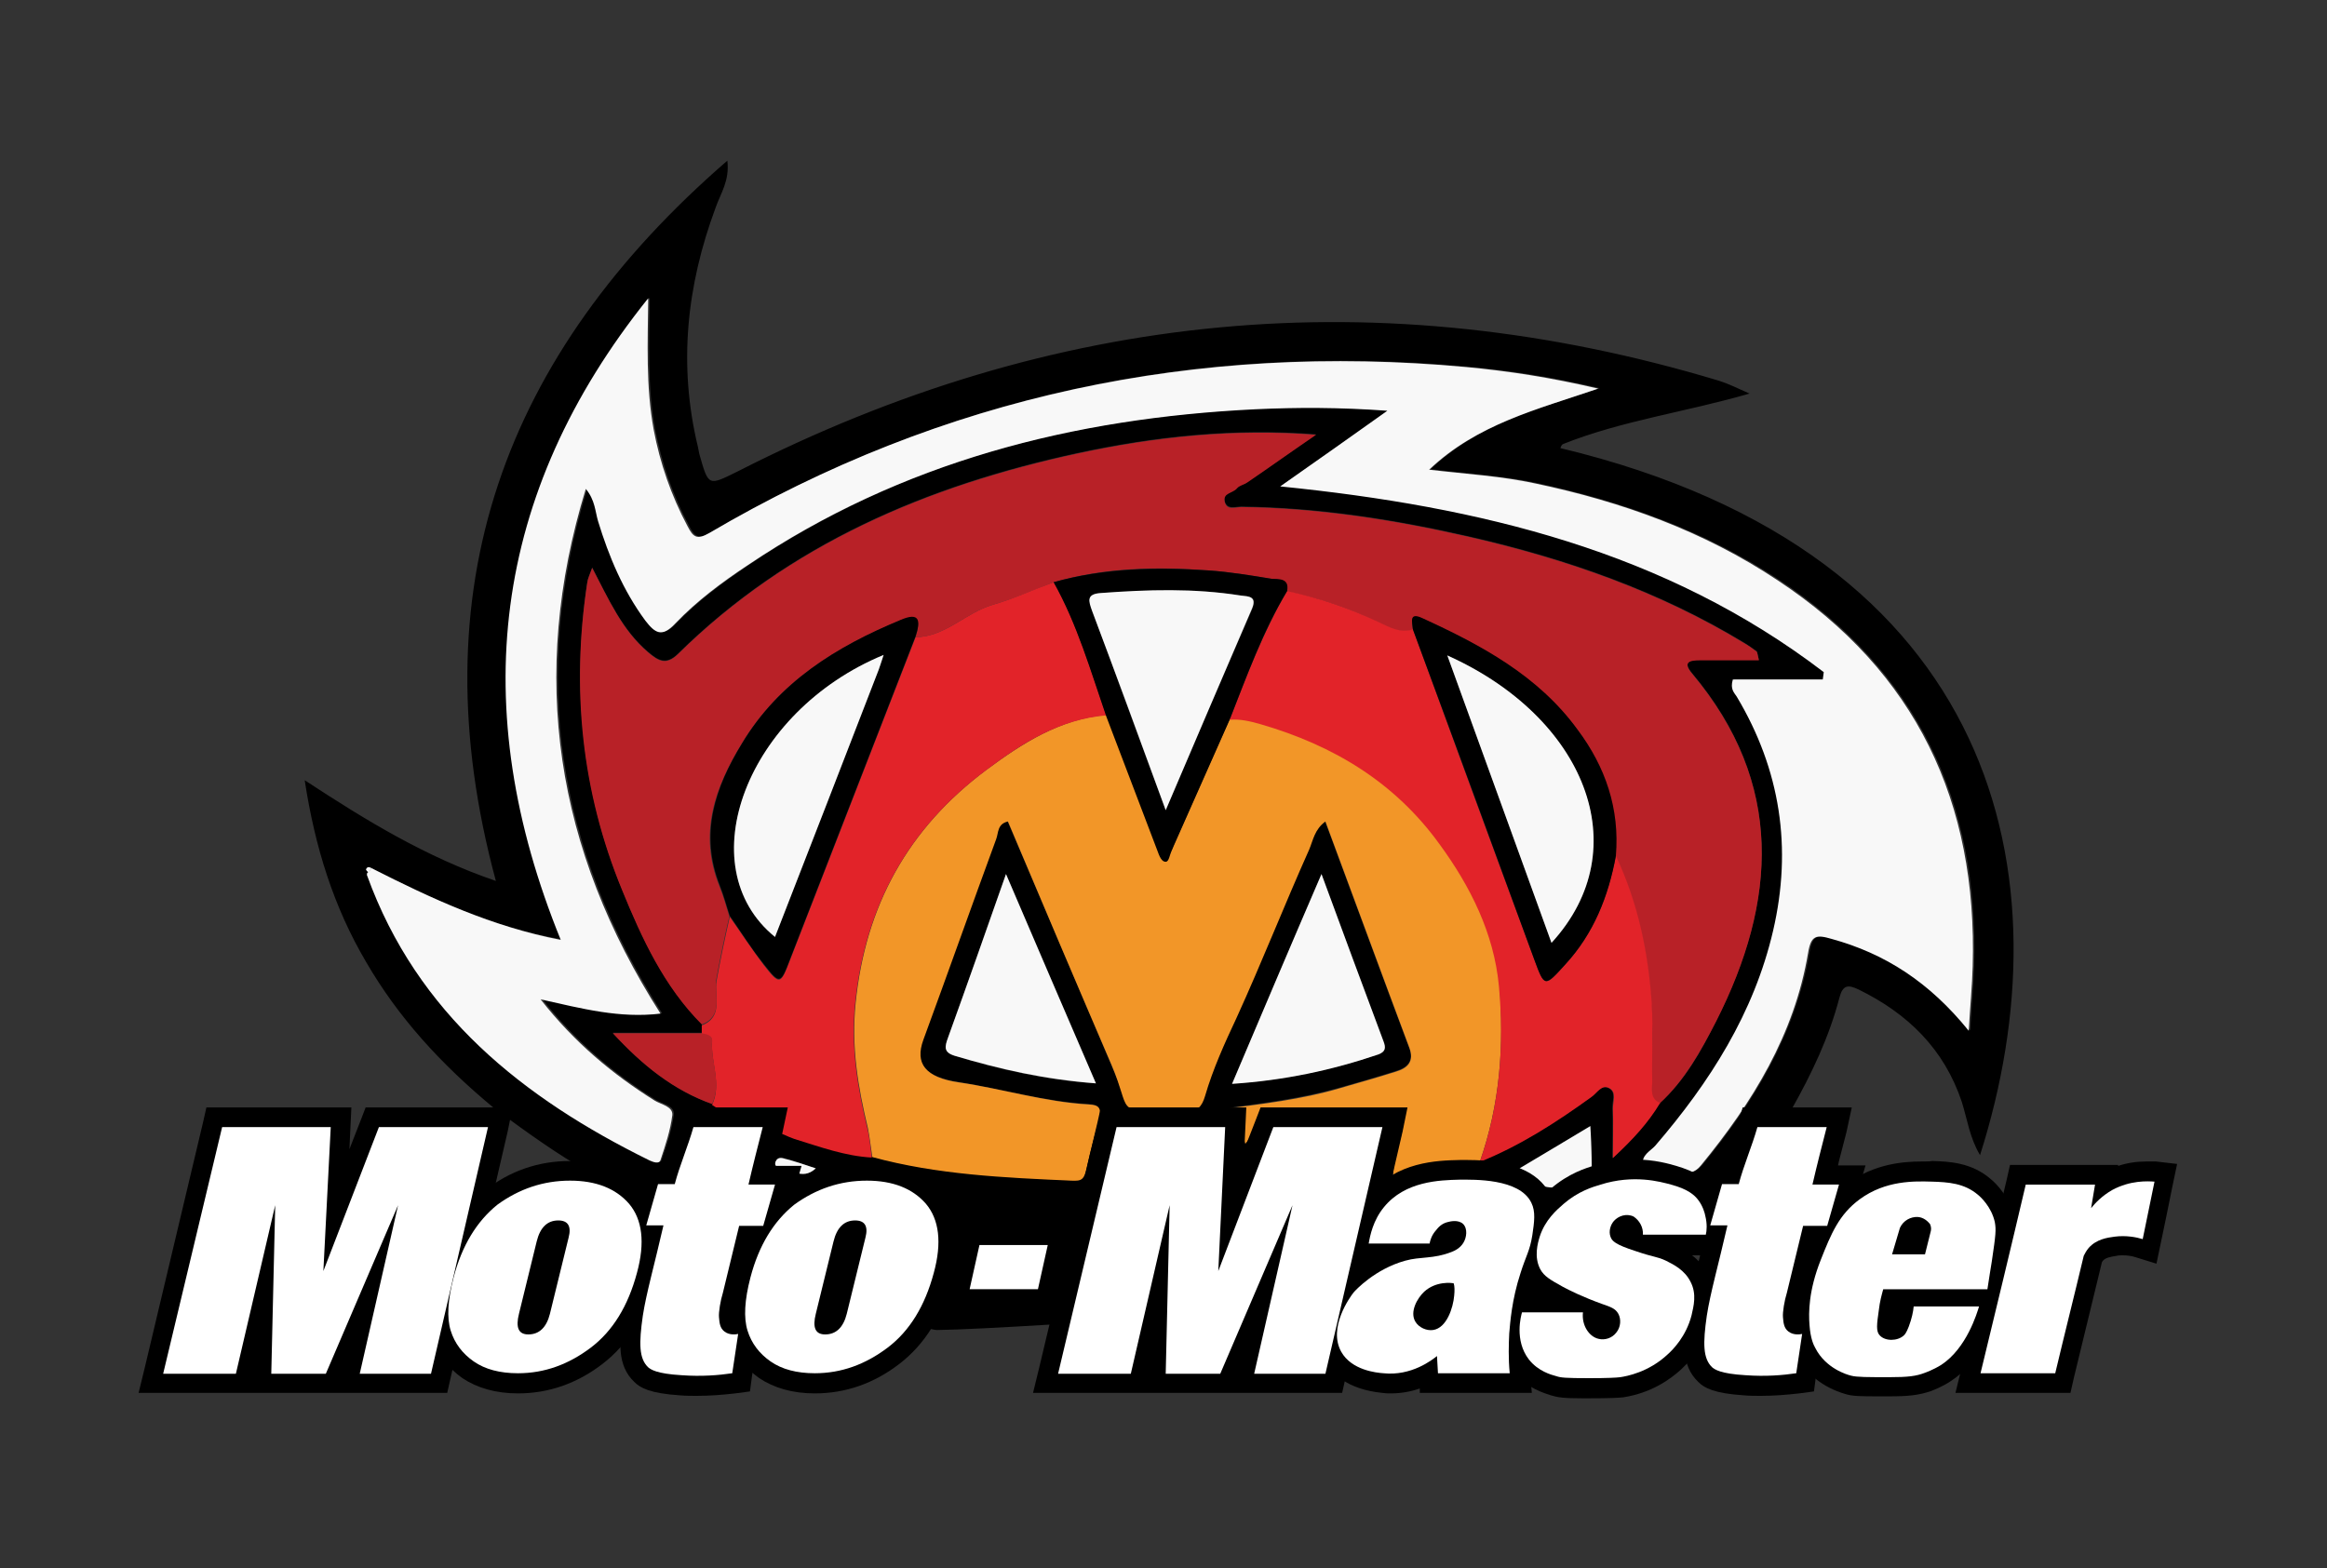 <?xml version="1.0" encoding="utf-8"?>
<!-- Generator: Adobe Illustrator 27.4.1, SVG Export Plug-In . SVG Version: 6.00 Build 0)  -->
<svg version="1.1" id="Livello_1" xmlns="http://www.w3.org/2000/svg" xmlns:xlink="http://www.w3.org/1999/xlink" x="0px" y="0px"
	 viewBox="0 0 473.5 319.2" style="enable-background:new 0 0 473.5 319.2;" xml:space="preserve">
<rect x="0" y="0" width="473.5" height="319.2" fill="#333333" stroke="none"/>
<style type="text/css">
	.st0{fill:#F8F8F8;}
	.st1{fill:#B82127;}
	.st2{fill:#F29628;}
	.st3{fill:#E22329;}
	.st4{fill:#FFFFFF;}
</style>
<g>
	<g>
		<g>
			<path d="M62,158.8c12.5,8.2,24.6,15.6,38.9,20.5C84.9,120.1,102.4,72.2,148,32.7c0.5,4.1-1.4,6.7-2.4,9.6
				c-5.9,15.9-7.6,32-3.6,48.6c0.1,0.5,0.2,1,0.3,1.5c1.9,6.7,1.8,6.5,7.9,3.5c64.1-32.7,130.6-39.2,199.6-18.4
				c1.9,0.6,3.7,1.5,6.2,2.6c-13.1,3.8-26,5.5-38,10.3c-0.2,0.1-0.4,0.5-0.5,0.8c89.7,21.5,103.3,87.7,85.4,143.9
				c-2.1-3.5-2.6-7.3-3.7-10.8c-3.6-10.8-11-18-21-22.9c-2.1-1-3.2-1-3.9,1.6c-2.1,8.1-5.7,15.6-9.7,22.7c0.5,1.3,1.4,0.9,2.2,0.9
				c3,0.2-53.3,37.2-55,37.2c-17.8,0-103.2,6.7-121.1,6.9c-4.4,0.1-33.5-16-47.8-21.6c-20.5-8-27.5-12.6-42.3-23.5
				c-11-9.1-19.6-18.6-26.1-29.8C67.9,184.6,64.1,172.5,62,158.8z M144.9,224.7c1.8,1.3,3.9,1.5,6,1.9c3.3,0.6,8.7-2.8,9,4.3
				c0,0.3,1.1,0.5,1.7,0.7c5.2,1.6,10.3,3.5,15.8,3.8c13.3,3.5,26.9,4.2,40.5,4.8c2.1,0.1,3.2-0.9,3.2-2.9c0-3.4,1.6-6.3,2.4-9.5
				c0.6-2.3,0.1-3-2-3.1c-9-0.5-17.7-3.1-26.5-4.5c-6.8-1-9-3.8-7.2-8.7c4.9-13.6,9.8-27.2,14.8-40.8c0.5-1.2,0.2-3.1,2.4-3.6
				c7,16.5,14.1,33,21.1,49.6c4,9.3,2.1,9.4,10.8,9.2c0.3,0,4-0.1,4.3,0c2.3,0.4,3.3-1,3.9-2.9c1.6-5.5,4.1-10.8,6.4-15.9
				c5.2-11.3,9.7-22.9,14.8-34.3c0.8-1.8,1.1-4.1,3.3-5.7c5.8,15.6,11.4,30.9,17.1,46.1c1.1,2.8-0.4,4.1-2.7,4.8
				c-3.8,1.2-7.6,2.3-11.5,3.4c-7.8,2.2-15.8,3.2-24.3,4.3c7.2-1.9,4.3,4,5.1,7c2.4-2.7,1.3-7.3,6.5-7c7.5,0.4,15,0.1,22.5,0
				c3.1-0.1,3.6,1.2,3,4c-0.7,3.4-2.1,6.6-1.9,10.6c5.6-3.7,11.9-2.6,17.6-3.9c8.2-3.2,15.5-8,22.7-13.1c1.1-0.8,2.1-2.7,3.7-1.8
				c1.5,0.8,0.6,2.7,0.7,4.1c0.1,3,0,6.1,0,10.1c4.2-3.9,7.2-7.2,9.6-11.2c5.2-4.6,8.5-10.7,11.5-16.7c12.4-24.5,13.9-48.4-4.9-70.8
				c-2-2.4-0.5-2.7,1.6-2.7c3.9,0,7.8,0,12,0c-0.3-1.2-0.3-1.6-0.5-1.8c-0.8-0.6-1.6-1.1-2.5-1.7c-17.3-10.5-36.2-17.1-55.9-21.6
				c-15.3-3.5-30.7-5.9-46.4-6.1c-1.2,0-2.9,0.7-3.4-1.1c-0.4-1.8,1.7-1.7,2.5-2.7c0.5-0.6,1.4-0.8,2.1-1.2c4.7-3.2,9.3-6.5,14-9.7
				c-16.7-1.3-32.7,0.4-48.5,3.8c-30.6,6.6-58.7,18.5-81.4,40.9c-2.4,2.3-4,1.3-6-0.4c-5.3-4.5-8.1-10.8-11.4-17.2
				c-0.5,1.4-0.9,2.2-1,3c-3.2,21.5-1.1,42.5,7.1,62.6c4,9.8,8.5,19.5,16.2,27.3c0,0.6,0,1.2,0,1.8c-6,0-12.1,0-18.1,0
				C130.7,216.8,137.1,221.9,144.9,224.7z M75.6,176.7c-0.4-0.2-0.9-0.5-1.1,0.2c-0.1,0.1,0.3,0.4,0.5,0.7c0,0.2-0.1,0.4,0,0.5
				c10.2,28.2,31.7,45.3,57.5,58c0.7,0.4,1.9,0.8,2.2-0.1c1-3,2-6,2.4-9.1c0.2-1.9-2.2-2.2-3.6-3c-8.6-5.4-16.3-11.8-23.2-20.6
				c8.6,1.9,16.1,3.9,24.4,2.9c-21.3-33.4-26.9-68.6-15.2-106.8c1.9,2.4,1.9,4.6,2.5,6.6c2.3,7.2,5.1,14.1,9.6,20.2
				c1.9,2.6,3.4,3.5,6.1,0.6c4.4-4.6,9.5-8.3,14.8-11.9c31.2-21,66.1-29.9,103.2-31.7c8.5-0.4,17.1-0.4,26.9,0.3
				c-7.7,5.5-14.4,10.1-21.8,15.4c40.7,4.1,78.3,13.3,110.6,37.8c-0.1,0.5-0.1,1-0.2,1.5c-6.2,0-12.4,0-18.3,0
				c-0.7,2,0.3,2.7,0.8,3.5c9,14.9,11.3,30.8,7.4,47.6c-3.9,16.8-12.9,30.9-24,43.8c-1,1.2-2.8,1.9-2.5,3.8c2.5,0.5,5,0.8,7.4,1.4
				c1.8,0.5,3.1,0.3,4.4-1.2c10.5-12.8,18.9-26.6,21.8-43.2c0.6-3.7,1.7-3.7,4.8-2.9c10.9,3,19.9,8.8,27.9,18.7
				c0.3-5.3,0.7-9.2,0.8-13.1c1-33.4-11.6-60-39.7-78.6c-15.1-10-31.7-15.9-49.3-19.7c-6.9-1.5-14-1.9-21.6-2.8
				c9.8-9.3,21.8-12.2,34.4-16.5c-9.8-2.3-18.4-3.6-27-4.4c-54.9-5-106.3,5.8-153.9,33.8c-2.6,1.5-3.3,0.7-4.4-1.4
				c-3.3-6.2-5.6-12.8-6.9-19.7c-1.6-8.8-1.2-17.7-1.1-26.7c-31.9,39.9-37,83.5-17.8,130.6C100.1,188.7,87.8,182.9,75.6,176.7z
				 M250.7,220.6c10.7-0.8,20.3-2.8,29.8-6c1.5-0.5,1.5-1.3,1-2.7c-4.1-11-8.2-22-12.6-34C262.7,192.6,256.9,206.2,250.7,220.6z
				 M223,220.5c-6.2-14.5-12.1-28.1-18.3-42.6c-4.2,11.8-7.9,22.6-11.8,33.3c-0.7,1.9-0.8,3,1.4,3.7
				C203.4,217.7,212.6,219.8,223,220.5z M309.2,237.8c4,5.7,8.4,4.1,12.8,0.9c3.4-2.5,1-5.9,1.6-9.5
				C318.3,232.4,313.7,235.1,309.2,237.8z M166,237.8c-2.4-0.8-4.4-1.5-6.4-2.1c-0.9-0.3-1.7,0-1.8,1c-0.1,0.4,0.4,1.2,0.6,1.1
				C160.7,237.5,163.1,240.5,166,237.8z"/>
		</g>
		<path class="st0" d="M75.6,176.7c12.2,6.2,24.5,11.9,38.5,14.6c-19.2-47.2-14.1-90.8,17.8-130.6c-0.1,9-0.5,17.9,1.1,26.7
			c1.3,6.9,3.6,13.5,6.9,19.7c1.1,2.1,1.8,2.9,4.4,1.4c47.6-28,99.1-38.8,153.9-33.8c8.6,0.8,17.2,2.1,27,4.4
			c-12.6,4.3-24.6,7.2-34.4,16.5c7.6,0.9,14.7,1.3,21.6,2.8c17.6,3.7,34.3,9.7,49.3,19.7c28.2,18.6,40.7,45.2,39.7,78.6
			c-0.1,3.9-0.5,7.8-0.8,13.1c-8-9.9-17-15.7-27.9-18.7c-3.1-0.9-4.2-0.8-4.8,2.9c-2.8,16.6-11.3,30.4-21.8,43.2
			c-1.3,1.6-2.5,1.7-4.4,1.2c-2.4-0.6-4.9-0.9-7.4-1.4c-0.3-1.9,1.5-2.7,2.5-3.8c11.1-12.9,20.1-27,24-43.8
			c3.9-16.8,1.5-32.7-7.4-47.6c-0.5-0.8-1.4-1.5-0.8-3.5c5.9,0,12.1,0,18.3,0c0.1-0.5,0.1-1,0.2-1.5
			c-32.2-24.6-69.9-33.7-110.6-37.8c7.4-5.2,14.1-9.9,21.8-15.4c-9.8-0.7-18.3-0.7-26.9-0.3c-37.1,1.8-72,10.7-103.2,31.7
			c-5.3,3.5-10.4,7.3-14.8,11.9c-2.7,2.9-4.1,2-6.1-0.6c-4.5-6.1-7.4-13-9.6-20.2c-0.6-2-0.6-4.3-2.5-6.6
			c-11.7,38.2-6.1,73.4,15.2,106.8c-8.3,1-15.9-1-24.4-2.9c6.9,8.8,14.6,15.2,23.2,20.6c1.3,0.8,3.8,1.2,3.6,3
			c-0.4,3.1-1.4,6.1-2.4,9.1c-0.3,0.9-1.5,0.4-2.2,0.1c-25.8-12.7-47.3-29.8-57.5-58c-0.1-0.1,0-0.3,0-0.5
			C75.2,177.3,75.4,177,75.6,176.7z"/>
		<path class="st1" d="M142.8,208.5c-7.7-7.7-12.2-17.5-16.2-27.3c-8.3-20.1-10.4-41.1-7.1-62.6c0.1-0.8,0.5-1.6,1-3
			c3.4,6.5,6.1,12.7,11.4,17.2c2,1.7,3.6,2.7,6,0.4c22.7-22.4,50.8-34.3,81.4-40.9c15.8-3.4,31.8-5.1,48.5-3.8
			c-4.7,3.2-9.3,6.5-14,9.7c-0.7,0.5-1.6,0.6-2.1,1.2c-0.8,1-2.9,0.9-2.5,2.7c0.4,1.9,2.2,1.1,3.4,1.1c15.7,0.2,31.1,2.6,46.4,6.1
			c19.7,4.5,38.6,11.1,55.9,21.6c0.9,0.5,1.7,1.1,2.5,1.7c0.2,0.1,0.2,0.6,0.5,1.8c-4.1,0-8.1,0-12,0c-2,0-3.6,0.3-1.6,2.7
			c18.8,22.4,17.3,46.3,4.9,70.8c-3.1,6-6.4,12-11.5,16.7c-2.1-0.9-1.6-2.7-1.6-4.3c0-5.3,0.3-10.7-0.1-16
			c-0.7-10.4-2.8-20.5-7.3-30c0.7-9.6-2.1-18.1-7.7-25.7c-8.1-11-19.6-17.2-31.6-22.7c-2.8-1.3-2,1-1.9,2.3c-2.6,0.8-4.8-0.4-7-1.5
			c-5.9-2.9-12.2-5-18.6-6.3c0.4-2.7-1.7-2.4-3.2-2.6c-4.3-0.7-8.5-1.4-12.8-1.7c-10.6-0.8-21.1-0.6-31.5,2.4
			c-4.1,1.6-8.2,3.4-12.4,4.6c-5.5,1.6-9.6,6.5-15.7,6.6c0.9-3,1-5.1-3.2-3.4c-13.1,5.4-24.7,12.6-32.2,25.1c-5.5,9-8.8,18.4-4.5,29
			c0.8,2,1.4,4.1,2,6.1c-1,4.3-1.9,8.7-2.7,13.1C145.3,202.4,147.3,206.8,142.8,208.5z"/>
		<path class="st2" d="M301.1,236.5c-5.8,1.3-12,0.2-17.6,3.9c-0.2-4,1.3-7.3,1.9-10.6c0.6-2.8,0.1-4-3-4c-7.5,0.2-15,0.4-22.5,0
			c-5.2-0.3-4,4.3-6.5,7c-0.8-3.1-1.3-3.1-5.1-7c8.5-1.1,16.5-2,24.3-4.3c3.8-1.1,7.7-2.2,11.5-3.4c2.3-0.7,3.7-2,2.7-4.8
			c-5.7-15.2-11.3-30.5-17.1-46.1c-2.2,1.6-2.5,3.8-3.3,5.7c-5.1,11.4-9.6,22.9-14.8,34.3c-2.4,5.1-4.8,10.4-6.4,15.9
			c-0.6,2-1.5,3.3-3.9,2.9c-0.3-0.1-4,0-4.3,0c-10.1,0.2-6.8,0.2-10.8-9.2c-7.1-16.5-14.1-33-21.1-49.6c-2.2,0.5-1.9,2.3-2.4,3.6
			c-5,13.6-9.8,27.2-14.8,40.8c-1.8,4.9,0.4,7.7,7.2,8.7c8.9,1.3,17.5,4,26.5,4.5c2.1,0.1,2.6,0.8,2,3.1c-0.8,3.1-1.7,6.2-2.4,9.5
			c-0.6,2.8-1.1,3-3.2,2.9c-13.6-0.6-27.3-1.2-40.5-4.8c-0.3-1.9-0.5-3.9-0.9-5.9c-2-8.3-3.4-16.5-2.5-25.4
			c2-19.9,10.7-35.6,26.6-47.5c7.3-5.4,15-10.4,24.5-11.2c3.4,8.9,6.8,17.9,10.2,26.8c0.4,1,1.9,2.8,1.9,2.8s0.9-1.2,1.5-3
			c3.9-8.8,7.6-17.1,11.5-25.9c2.2-0.2,4.2,0.3,6.3,0.9c14.7,4.3,27.2,11.8,36.4,24.4c6.3,8.7,11.1,18.2,12.1,28.9
			C306.1,212.8,305.2,224.8,301.1,236.5z"/>
		<path class="st3" d="M225.1,145.6c-9.5,0.8-17.2,5.7-24.5,11.2c-15.8,11.8-24.6,27.6-26.6,47.5c-0.9,8.8,0.5,17.1,2.5,25.4
			c0.5,2,0.6,3.9,0.9,5.9c-5.5-0.3-10.6-2.2-15.8-3.8c-0.6-0.2-1.5-0.6-1.7-0.7c-5.4-2.1-5.7-3.7-9-4.3c-2.1-0.4-4.2-0.6-6-1.9
			c2-4.3-0.3-8.6,0-12.9c0.1-1.1-1.2-1.4-2.1-1.5c0-0.6,0-1.2,0-1.8c4.5-1.7,2.5-6.1,3-9c0.8-4.4,1.7-8.7,2.7-13.1
			c2.3,3.3,4.5,6.6,6.9,9.8c3.3,4.2,3.4,4.1,5.4-1.1c8.5-21.9,17-43.7,25.5-65.6c6.1-0.1,10.2-5,15.7-6.6c4.2-1.2,8.3-3.1,12.4-4.6
			C219.2,126.9,221.9,136.4,225.1,145.6z"/>
		<path class="st3" d="M301.1,236.5c4.1-11.6,5-23.7,3.9-35.8c-1-10.7-5.8-20.3-12.1-28.9c-9.1-12.6-21.6-20.1-36.4-24.4
			c-2.1-0.6-4.2-1.1-6.3-0.9c3.5-8.9,6.8-17.9,11.7-26.2c6.5,1.4,12.7,3.5,18.6,6.3c2.3,1.1,4.4,2.3,7,1.5
			c8.2,22.4,16.4,44.8,24.7,67.2c2.1,5.7,2.1,5.7,6.3,1c5.8-6.3,8.7-13.8,10.3-22.1c4.5,9.5,6.6,19.6,7.3,30c0.3,5.3,0,10.6,0.1,16
			c0,1.6-0.5,3.4,1.6,4.3c-2.4,4-5.4,7.3-9.6,11.2c0-4,0.1-7,0-10.1c0-1.4,0.8-3.3-0.7-4.1c-1.6-0.9-2.5,1-3.7,1.8
			C316.6,228.5,309.3,233.2,301.1,236.5z"/>
		<path class="st0" d="M250.7,220.6c6.1-14.4,11.9-28.1,18.2-42.7c4.4,12,8.5,23,12.6,34c0.5,1.3,0.5,2.1-1,2.7
			C271.1,217.8,261.4,219.9,250.7,220.6z"/>
		<path class="st0" d="M223,220.5c-10.5-0.8-19.6-2.9-28.7-5.6c-2.3-0.7-2.1-1.8-1.4-3.7c3.9-10.8,7.7-21.6,11.8-33.3
			C210.9,192.4,216.8,206.1,223,220.5z"/>
		<path class="st1" d="M142.8,210.3c1,0.2,2.2,0.4,2.1,1.5c-0.3,4.3,2,8.6,0,12.9c-7.9-2.8-14.2-7.9-20.2-14.4
			C130.7,210.3,136.8,210.3,142.8,210.3z"/>
		<path class="st0" d="M309.2,237.8c4.5-2.7,9.1-5.4,14.4-8.6c0.3,4.2,0.3,9.7,0.3,9.7C319.5,242.2,313.2,243.5,309.2,237.8z"/>
		<path class="st0" d="M166,237.8c-2.9,2.7-5.3-0.3-7.7,0.1c-0.1,0-0.6-0.8-0.6-1.1c0.2-1,0.9-1.3,1.8-1
			C161.6,236.3,163.6,237,166,237.8z"/>
		<path class="st1" d="M322.5,270.9c0-0.4,0.1-0.9,0.1-1.3C322.6,270,322.5,270.5,322.5,270.9z"/>
		<path class="st0" d="M75,177.6c-0.2-0.2-0.6-0.5-0.5-0.7c0.3-0.6,0.7-0.4,1.1-0.2C75.4,177,75.2,177.3,75,177.6z"/>
		<g>
			<path d="M186.3,129.5c-8.5,21.9-17,43.7-25.5,65.6c-2,5.3-2.1,5.3-5.4,1.1c-2.5-3.1-4.6-6.5-6.9-9.8c-0.7-2.1-1.2-4.1-2-6.1
				c-4.2-10.6-1-20,4.5-29c7.5-12.5,19.2-19.7,32.2-25.1C187.3,124.4,187.3,126.5,186.3,129.5z M179.8,133.3
				c-27.9,11.6-39.8,43.1-22.1,57.4c7.1-18.2,14.1-36.3,21.1-54.4C179.1,135.5,179.3,134.7,179.8,133.3z"/>
		</g>
		<g>
			<path d="M328.8,174.2c-1.5,8.2-4.5,15.8-10.3,22.1c-4.2,4.6-4.2,4.7-6.3-1c-8.2-22.4-16.4-44.8-24.7-67.2
				c-0.1-1.4-0.9-3.6,1.9-2.3c12,5.5,23.6,11.7,31.6,22.7C326.7,156.1,329.6,164.6,328.8,174.2z M315.7,191.9
				c17.7-19.2,6.6-45.9-21.2-58.5C301.7,153.1,308.6,172.2,315.7,191.9z"/>
		</g>
		<g>
			<path d="M261.9,120.3c-5,8.3-8.2,17.3-11.7,26.2c-3.9,8.8-7.8,17.6-11.7,26.4c-0.5,1-0.6,2.5-1.3,2.5c-1.1,0-1.5-1.9-1.9-2.8
				c-3.4-8.9-6.8-17.9-10.2-26.8c-3.2-9.3-5.9-18.7-10.7-27.3c10.3-2.9,20.9-3.1,31.5-2.4c4.3,0.3,8.6,1,12.8,1.7
				C260.2,117.9,262.4,117.6,261.9,120.3z M237.2,164.9c6.2-14.5,11.8-27.7,17.6-40.9c1.2-2.8-0.8-2.6-2.3-2.8
				c-9.4-1.5-18.9-1.2-28.4-0.5c-3,0.2-2.6,1.6-1.8,3.6C227,137.3,231.8,150.4,237.2,164.9z"/>
		</g>
		<path class="st0" d="M179.8,133.3c-0.5,1.5-0.7,2.2-1,3c-7,18.1-14,36.2-21.1,54.4C140,176.3,151.9,144.8,179.8,133.3z"/>
		<path class="st0" d="M315.7,191.9c-7.1-19.7-14.1-38.8-21.2-58.5C322.4,145.9,333.4,172.6,315.7,191.9z"/>
		<path class="st0" d="M237.2,164.9c-5.3-14.5-10.1-27.6-15-40.6c-0.7-2-1.2-3.4,1.8-3.6c9.5-0.7,18.9-1,28.4,0.5
			c1.6,0.2,3.5,0.1,2.3,2.8C249,137.2,243.4,150.4,237.2,164.9z"/>
	</g>
	<g>
		<g>
			<polygon points="70.6,281.6 74.1,266.3 67.6,281.6 53.1,281.6 53.5,264.7 49.6,281.6 30.7,281.6 43.6,227.4 69.4,227.4 
				68.4,246.3 75.7,227.4 101.8,227.4 89.3,281.6 			"/>
			<path d="M99.3,229.4l-11.6,50.1H73.2l7.8-34.3l-14.7,34.3H55.2l0.8-34.3L48,279.6H33.2l11.9-50.1h22.1l-1.4,29.3l11.2-29.3H99.3
				 M104.3,225.4h-5H77.1h-2.7l-1,2.6l-2.3,5.9l0.2-4.3l0.2-4.2h-4.2H45.2H42l-0.7,3.1l-11.9,50.1l-1.2,4.9h5.1H48h3.2h4h11.1h2.6
				h4.3h14.6h3.2l0.7-3.1l11.6-50.1L104.3,225.4L104.3,225.4z"/>
		</g>
		<g>
			<polygon points="252.7,281.6 256.2,266.3 249.6,281.6 235.2,281.6 235.6,264.7 231.7,281.6 212.8,281.6 225.6,227.4 251.4,227.4 
				250.5,246.3 257.7,227.4 283.8,227.4 271.3,281.6 			"/>
			<path d="M281.3,229.4l-11.6,50.1h-14.6l7.8-34.3l-14.7,34.3h-11.1l0.8-34.3l-7.9,34.3h-14.8l11.9-50.1h22.1l-1.4,29.3l11.2-29.3
				H281.3 M286.4,225.4h-5h-22.2h-2.7l-1,2.6l-2.3,5.9l0.2-4.3l0.2-4.2h-4.2h-22.1H224l-0.7,3.1l-11.9,50.1l-1.2,4.9h5.1h14.8h3.2h4
				h11.1h2.6h4.3h14.6h3.2l0.7-3.1l11.6-50.1L286.4,225.4L286.4,225.4z"/>
		</g>
		<g>
			<g>
				<path d="M105.5,281.6c-4.1,0-7.5-0.9-10.2-2.7c-2.7-1.8-4.5-4.3-5.4-7.4c-0.9-3-0.7-6.9,0.6-11.9c1.8-6.9,5.1-12.2,9.6-15.8
					c4.6-3.6,10-5.4,15.9-5.4c5.9,0,10.4,1.8,13.5,5.4c3.2,3.7,3.8,9,2,15.9c-1.9,7.1-5.3,12.6-10.1,16.3
					C116.6,279.7,111.3,281.6,105.5,281.6z M107.2,269.6c0,0,0.1,0,0.2,0c0.6,0,1.8,0,2.5-2.8l3.8-15.4c0.1-0.5,0.2-0.8,0.2-1
					c-0.1,0-0.2,0-0.3,0c-0.6,0-1.7,0-2.5,2.8l-3.6,14.6C107.2,268.9,107.2,269.4,107.2,269.6z"/>
				<path d="M116,240.3c5.3,0,9.3,1.6,12,4.7c2.7,3.2,3.3,7.9,1.6,14.1c-1.8,6.7-4.9,11.8-9.4,15.2c-4.5,3.4-9.4,5.2-14.8,5.2
					c-3.7,0-6.7-0.8-9-2.4c-2.3-1.6-3.9-3.7-4.7-6.3c-0.8-2.6-0.6-6.2,0.6-10.8c1.7-6.5,4.7-11.4,8.9-14.8
					C105.6,242,110.5,240.3,116,240.3 M107.4,271.6c2.2,0,3.7-1.4,4.4-4.2l3.8-15.4c0.6-2.3-0.1-3.5-2.1-3.5c-2.2,0-3.7,1.4-4.4,4.3
					l-3.6,14.7C104.8,270.2,105.4,271.6,107.4,271.6 M116,236.3c-6.4,0-12.2,2-17.2,5.9c-4.9,3.9-8.4,9.6-10.3,16.9
					c-1.4,5.3-1.6,9.6-0.6,12.9c1.1,3.5,3.2,6.4,6.2,8.5c3,2,6.8,3.1,11.3,3.1c6.2,0,12-2,17.2-6c5.2-4,8.8-9.8,10.8-17.4
					c2-7.5,1.1-13.5-2.5-17.7C127.6,238.4,122.5,236.3,116,236.3L116,236.3z"/>
			</g>
		</g>
		<g>
			<g>
				<path d="M165.8,281.6c-4.1,0-7.5-0.9-10.2-2.7c-2.7-1.8-4.5-4.3-5.4-7.4c-0.9-3-0.7-6.9,0.6-11.9c1.8-6.9,5.1-12.2,9.6-15.8
					c4.6-3.6,10-5.4,15.9-5.4c5.9,0,10.4,1.8,13.5,5.4c3.2,3.7,3.8,9,2,15.9c-1.9,7.1-5.3,12.6-10.1,16.3
					C177,279.7,171.6,281.6,165.8,281.6z M167.6,269.6c0,0,0.1,0,0.2,0c0.6,0,1.8,0,2.5-2.8l3.8-15.4c0.1-0.5,0.2-0.8,0.2-1
					c-0.1,0-0.2,0-0.3,0c-0.6,0-1.7,0-2.5,2.8l-3.6,14.6C167.6,268.9,167.6,269.4,167.6,269.6z"/>
				<path d="M176.4,240.3c5.3,0,9.3,1.6,12,4.7c2.7,3.2,3.3,7.9,1.6,14.1c-1.8,6.7-4.9,11.8-9.4,15.2s-9.4,5.2-14.8,5.2
					c-3.7,0-6.7-0.8-9-2.4s-3.9-3.7-4.7-6.3c-0.8-2.6-0.6-6.2,0.6-10.8c1.7-6.5,4.7-11.4,8.9-14.8C166,242,170.9,240.3,176.4,240.3
					 M167.8,271.6c2.2,0,3.7-1.4,4.4-4.2l3.8-15.4c0.6-2.3-0.1-3.5-2.1-3.5c-2.2,0-3.7,1.4-4.4,4.3l-3.6,14.7
					C165.2,270.2,165.8,271.6,167.8,271.6 M176.4,236.3c-6.4,0-12.2,2-17.2,5.9c-4.9,3.9-8.4,9.6-10.3,16.9
					c-1.4,5.3-1.6,9.6-0.6,12.9c1.1,3.5,3.2,6.4,6.2,8.5c3,2,6.8,3.1,11.3,3.1c6.2,0,12-2,17.2-6c5.2-4,8.8-9.8,10.8-17.4
					c2-7.5,1.1-13.5-2.5-17.7C187.9,238.4,182.9,236.3,176.4,236.3L176.4,236.3z"/>
			</g>
		</g>
		<g>
			<path d="M141.7,282.1c-1.1,0-2.2,0-3.3-0.1c-5.4-0.3-7-1.2-8-2.1c-2.8-2.7-2.5-7.1-1.7-12.2c0.5-3.1,1.4-6.7,2.4-11
				c0.4-1.6,0.8-3.3,1.3-5.1c-0.6,0-3.7,0.1-3.7,0.1l3.6-12.5l1.5,0c0,0,0.9,0,1.9,0c0,0,0,0,0,0c0.5-1.5,1-3,1.5-4.5
				c0.7-1.9,1.4-3.8,1.9-5.7l0.4-1.5h18.2l-2.9,11.7h5.5l-3.6,12.4h-4.9l-3,12.1l0,0.1c-0.5,1.5-0.7,3.6-0.7,4.2
				c0.1,0.8,0.1,1.4,0.3,1.5c0.2,0.1,0.5,0.2,0.6,0.2c0.1,0,0.3,0,0.5,0l2.8-0.6l-1.9,12.3l-1.5,0.2
				C146.7,281.9,144.2,282.1,141.7,282.1z"/>
			<path d="M155.2,229.4c-1,3.9-2,7.8-2.9,11.7c1.8,0,3.6,0,5.4,0c-0.8,2.8-1.6,5.6-2.4,8.4c-1.6,0-3.3,0-4.9,0
				c-1.1,4.5-2.2,9.1-3.3,13.6c-0.5,1.6-0.9,4-0.8,5c0.1,1.2,0.2,2.2,1.1,2.9c0.6,0.5,1.3,0.6,1.9,0.6c0.4,0,0.7-0.1,0.9-0.1
				c-0.4,2.7-0.8,5.3-1.2,8c-2,0.3-4.4,0.5-7.2,0.5c-1,0-2.1,0-3.1-0.1c-5.2-0.3-6.3-1.2-6.8-1.6c-1.9-1.8-1.9-4.9-1.1-10.5
				c0.7-4.6,2.4-10.5,4.2-18.4c-0.4,0-0.9,0-1.5,0c-1,0-2.1,0-2.1,0l2.4-8.4c0,0,0.9,0,1.9,0c0.5,0,1,0,1.5,0
				c1.1-3.9,2.8-7.8,3.9-11.7C146.1,229.4,150.2,229.4,155.2,229.4 M160.3,225.4h-5.1h-14.1h-3l-0.8,2.9c-0.5,1.8-1.2,3.6-1.9,5.6
				c-0.4,1-0.7,2.1-1.1,3.2c-0.3,0-0.5,0-0.5,0l-3,0L130,240l-2.4,8.4l-1.5,5.2l3.8-0.1c-0.2,0.9-0.4,1.8-0.6,2.6
				c-1.1,4.3-2,8-2.5,11.2c-0.8,5.7-1.3,10.6,2.3,14c1.2,1.2,3.2,2.3,9.3,2.7c1.1,0.1,2.3,0.1,3.4,0.1c2.6,0,5.2-0.2,7.8-0.5l3-0.4
				l0.4-3l0.6-4l0.6-4l0.9-5.6l-4.7,0.9c0-0.7,0.3-2.1,0.6-3.1l0-0.1l0-0.1l2.6-10.5h1.8h3l0.8-2.9l1.2-4.3l1.2-4.1l1.5-5.1h-5.3
				h-0.3l0.1-0.2l1.6-6.5L160.3,225.4L160.3,225.4z"/>
		</g>
		<g>
			<path d="M358.2,282.1c-1.1,0-2.2,0-3.3-0.1c-5.4-0.3-7-1.2-8-2.1c-2.8-2.7-2.5-7.1-1.7-12.2c0.5-3.1,1.4-6.7,2.4-11
				c0.4-1.6,0.8-3.3,1.3-5.1c-0.6,0-3.7,0.1-3.7,0.1l3.6-12.5l1.5,0c0,0,0.9,0,1.9,0c0,0,0,0,0,0c0.5-1.5,1-3,1.5-4.5
				c0.7-1.9,1.4-3.8,1.9-5.7l0.4-1.5h18.2l-2.9,11.7h5.5l-3.6,12.4h-4.9l-3,12.1l0,0.1c-0.5,1.5-0.7,3.6-0.7,4.2
				c0.1,0.8,0.1,1.4,0.3,1.5c0.2,0.1,0.5,0.2,0.6,0.2c0.1,0,0.3,0,0.5,0l2.8-0.6l-1.9,12.3l-1.5,0.2
				C363.2,281.9,360.7,282.1,358.2,282.1z"/>
			<path d="M371.7,229.4c-1,3.9-2,7.8-2.9,11.7c1.8,0,3.6,0,5.4,0c-0.8,2.8-1.6,5.6-2.4,8.4c-1.6,0-3.3,0-4.9,0
				c-1.1,4.5-2.2,9.1-3.3,13.6c-0.5,1.6-0.9,4-0.8,5c0.1,1.2,0.2,2.2,1.1,2.9c0.6,0.5,1.3,0.6,1.9,0.6c0.4,0,0.7-0.1,0.9-0.1
				c-0.4,2.7-0.8,5.3-1.2,8c-2,0.3-4.4,0.5-7.2,0.5c-1,0-2.1,0-3.1-0.1c-5.2-0.3-6.3-1.2-6.8-1.6c-1.9-1.8-1.9-4.9-1.1-10.5
				c0.7-4.6,2.4-10.5,4.2-18.4c-0.4,0-0.9,0-1.5,0c-1,0-2.1,0-2.1,0l2.4-8.4c0,0,0.9,0,1.9,0c0.5,0,1,0,1.5,0
				c1.1-3.9,2.8-7.8,3.9-11.7C362.6,229.4,366.7,229.4,371.7,229.4 M376.8,225.4h-5.1h-14.1h-3l-0.8,2.9c-0.5,1.8-1.2,3.6-1.9,5.6
				c-0.4,1-0.7,2.1-1.1,3.2c-0.3,0-0.5,0-0.5,0l-3,0l-0.8,2.9l-2.4,8.4l-1.5,5.2l3.8-0.1c-0.2,0.9-0.4,1.8-0.6,2.6
				c-1.1,4.3-2,8-2.5,11.2c-0.8,5.7-1.3,10.6,2.3,14c1.2,1.2,3.2,2.3,9.3,2.7c1.1,0.1,2.3,0.1,3.4,0.1c2.6,0,5.2-0.2,7.8-0.5l3-0.4
				l0.4-3l0.3-2.2l0.9-5.8l0.9-5.6l-4.7,0.9c0-0.7,0.3-2.1,0.6-3.1l0-0.1l0-0.1l1.6-6.4l1-4.2h1.8h3l0.8-2.9l0.7-2.4l1.7-6l1.5-5.1
				h-5.3h-0.3l0.2-0.9l1.5-5.8L376.8,225.4L376.8,225.4z"/>
		</g>
		<g>
			<polygon points="194.8,264.4 197.7,251.4 215.6,251.4 212.8,264.4 			"/>
			<path d="M213.2,253.4l-2,9h-13.9l2-9H213.2 M218.1,249.4h-5h-13.9h-3.2l-0.7,3.1l-2,9l-1.1,4.9h5h13.9h3.2l0.7-3.1l2-9
				L218.1,249.4L218.1,249.4z"/>
		</g>
		<g>
			<path d="M282.9,281.6c-0.5,0-1,0-1.5-0.1c-5-0.5-8.4-2.3-10.1-5.4c-3.2-5.7,1.2-12.3,2.6-14.2c0.7-0.9,4.5-4.8,10.1-6.8h-7.7
				l0.3-2.3c0.4-3.2,1.6-6.1,3.5-8.4c4.9-6.1,12.7-6.3,16.9-6.4c0.4,0,1,0,1.6,0c8,0,12.9,2,14.8,5.8c1.1,2.3,0.8,4.7,0.3,7.8
				c-0.3,2.3-0.8,3.6-1.4,5.1c-0.3,0.8-0.6,1.7-1,2.9c-1.8,5.4-2.1,9.9-2.2,11.9c-0.2,2.6-0.1,5.2,0.1,7.8l0.2,2.2h-18.6l-0.1-1.9
				C288.7,280.7,286,281.6,282.9,281.6z M294,263.2c-0.9,0.1-1.9,0.4-2.8,1.2c-1.1,1-1.9,2.8-1.4,3.6c0.3,0.4,0.9,0.8,1.4,0.8
				c0.1,0,0.1,0,0.2,0c1.2-0.2,2.4-2.9,2.6-5.2C294,263.4,294,263.3,294,263.2z M296,250.6c-0.3,0-0.6,0.1-0.8,0.1
				c-0.7,0.2-1.1,0.7-1.4,1c-0.5,0.6-0.8,1.3-0.8,1.8l0,0c0.6-0.1,1.1-0.3,1.7-0.6c0.3-0.1,1-0.4,1.4-1c0.3-0.5,0.3-1.2,0.3-1.4
				c0,0,0,0,0,0C296.3,250.6,296.2,250.6,296,250.6z"/>
			<path d="M298.7,240.1c3.8,0,10.9,0.5,13,4.7c0.9,1.8,0.6,3.8,0.2,6.6c-0.4,3.2-1.2,4.1-2.4,7.7c-1.8,5.5-2.1,10.2-2.3,12.3
				c-0.2,2.2-0.2,4.9,0.1,8.1c-4.9,0-9.7,0-14.6,0c-0.1-1.2-0.1-2.3-0.2-3.5c-0.9,0.8-4.6,3.6-9.6,3.6c-0.4,0-0.9,0-1.3-0.1
				c-1.4-0.1-6.5-0.6-8.6-4.4c-2.7-4.9,1.8-11.1,2.5-12c0.4-0.5,4.4-4.8,10.5-6.5c3.3-0.9,5.8-0.3,9.5-1.8c0.5-0.2,1.7-0.7,2.4-1.9
				c0.6-1.1,0.9-2.9-0.1-3.8c-0.5-0.5-1.1-0.6-1.7-0.6c-0.6,0-1.1,0.1-1.3,0.2c-1.3,0.3-2.1,1.2-2.5,1.7c-0.9,1-1.2,2.2-1.3,2.7
				c-4.1,0-8.3,0-12.4,0c0.2-1.7,0.9-4.7,3.1-7.4c4.3-5.4,11.3-5.5,15.4-5.6C297.5,240.2,298,240.1,298.7,240.1 M291.2,270.8
				c0.2,0,0.3,0,0.5,0c2.7-0.4,4-4.6,4.3-7c0.1-1.1,0-1.9-0.1-2.5c-0.2,0-0.6-0.1-1.2-0.1c-1.3,0-3.3,0.3-4.8,1.8
				c-1.4,1.4-3,4.1-1.8,6.1C288.7,270.1,290,270.8,291.2,270.8 M298.7,236.1c-0.7,0-1.3,0-1.7,0c-4.5,0.1-12.9,0.3-18.4,7.1
				c-2.1,2.6-3.4,5.8-3.9,9.4l-0.6,4.5h2.1c-2.1,1.5-3.4,3-3.8,3.6c-1.6,2.1-6.5,9.6-2.8,16.3c1.4,2.6,4.6,5.8,11.7,6.5
				c0.6,0.1,1.1,0.1,1.7,0.1c2.2,0,4.2-0.4,5.9-1l0,0.9h3.8h14.6h4.4l-0.4-4.4c-0.2-2.5-0.2-5-0.1-7.5c0.1-1.9,0.4-6.2,2.1-11.4
				c0.4-1.1,0.7-2,1-2.8c0.6-1.6,1.2-3.1,1.5-5.6c0.4-3.1,0.9-6-0.5-8.9C313,238.5,307.5,236.1,298.7,236.1L298.7,236.1z"/>
		</g>
		<g>
			<path d="M321.8,282.6c-3.6,0-4.7-0.1-5.8-0.5c-1.2-0.3-4.3-1.3-6.6-4.1c-3.6-4.5-2.1-10.3-1.8-11.4l0.4-1.4H320
				c-1.4-0.7-2.4-1.2-3-1.5c-2.7-1.5-4.3-2.4-5.4-4.4c-1.7-3.2-0.7-6.6-0.3-8.1c1.2-4.1,4-6.4,5.5-7.7c3.3-2.8,6.6-3.8,8.2-4.3
				c2.5-0.8,5.1-1.1,7.6-1.1c3.7,0,6.6,0.8,7.8,1.1c3.2,0.9,5.3,2.1,6.6,3.9c1,1.4,1.5,2.9,1.8,3.9c0.4,1.5,0.4,3.1,0.1,4.7
				l-0.3,1.6h-14.2c1.1,0.3,1.8,0.5,2.4,0.7c0.9,0.2,1.7,0.4,2.8,1c1.7,0.8,4.4,2.2,5.9,5.2c1.6,3.1,0.8,6.3,0.3,8.2
				c-0.8,3.3-2.6,6.3-5.3,8.8c-2,1.9-5.5,4.4-10.7,5.2c-0.9,0.1-2.5,0.2-6.6,0.2C322.8,282.5,322.3,282.6,321.8,282.6z M324,267.3
				c-0.2,1.9,0.8,3.1,1.6,3.3c0.1,0,0.2,0,0.3,0c0.2,0,0.9,0,1.3-0.6c0.4-0.5,0.4-1.3,0.2-1.7c-0.1-0.3-0.6-0.5-1.9-0.9l-0.3-0.1
				c-0.4-0.2-0.8-0.3-1.2-0.5L324,267.3z M331,249.5c-0.4,0-0.9,0.2-1.1,0.5c-0.3,0.3-0.5,0.9-0.3,1.2c0.1,0.1,0.5,0.5,2.7,1.2
				l0.2-1.4c0.1-0.6-0.3-1.2-0.8-1.4C331.3,249.6,331.1,249.5,331,249.5z"/>
			<path d="M332.7,240c3.3,0,5.9,0.7,7.2,1.1c3.4,0.9,4.8,2.1,5.6,3.2c0.9,1.2,1.3,2.6,1.4,3.2c0.4,1.6,0.2,3,0.1,3.8
				c-4.3,0-8.5,0-12.8,0c0.2-1.5-0.7-2.9-2-3.5c-0.4-0.2-0.9-0.3-1.3-0.3c-1,0-2,0.5-2.6,1.2c-0.7,0.8-1.1,2.1-0.7,3.2
				c0.3,0.8,1,1.5,5,2.9c4.1,1.4,4.4,1,6.3,2c1.5,0.8,3.8,1.9,5,4.3c1.2,2.5,0.6,5,0.2,6.8c-1.1,4.3-3.8,6.9-4.8,7.9
				c-3.9,3.7-8.4,4.5-9.7,4.7c-0.7,0.1-2.6,0.1-6.3,0.2c-0.5,0-1,0-1.5,0c-3.6,0-4.4-0.2-5.2-0.4c-1-0.3-3.7-1.1-5.6-3.4
				c-3-3.8-1.6-8.9-1.4-9.6c4.1,0,8.3,0,12.4,0c-0.3,2.8,1.3,5.1,3.2,5.4c0.2,0,0.4,0.1,0.7,0.1c1,0,2.1-0.4,2.9-1.4
				c0.9-1.2,1-2.7,0.4-3.8c-0.6-1.1-1.6-1.4-3.3-2c-3.9-1.4-6.6-2.8-8-3.5c-2.5-1.4-3.8-2.1-4.6-3.6c-1.3-2.5-0.5-5.3-0.1-6.6
				c1-3.4,3.4-5.5,4.9-6.7c2.9-2.5,5.8-3.4,7.5-3.9C328.2,240.3,330.6,240,332.7,240 M332.7,236C332.7,236,332.7,236,332.7,236
				c-2.8,0-5.6,0.4-8.2,1.2c-1.7,0.5-5.3,1.6-8.9,4.7c-1.5,1.3-4.7,4-6.1,8.6c-0.5,1.5-1.7,5.6,0.4,9.6c0.7,1.3,1.5,2.2,2.5,3h-2.8
				h-3l-0.8,2.9c-1.1,3.7-1.1,9.1,2.2,13.2c2.7,3.4,6.4,4.4,7.6,4.8c1.3,0.4,2.5,0.6,6.3,0.6c0.5,0,1,0,1.5,0c4.3,0,5.9-0.1,6.9-0.2
				c5.7-0.9,9.5-3.6,11.8-5.7c3-2.8,5-6.2,5.9-9.8c0.5-2,1.4-5.7-0.5-9.5c-0.8-1.7-2-3-3.2-3.9h2.8h3.3l0.6-3.3
				c0.3-1.8,0.3-3.7-0.1-5.5c-0.3-1.2-0.9-3-2.1-4.7c-1.6-2.2-4-3.6-7.7-4.7C339.7,236.9,336.7,236,332.7,236L332.7,236L332.7,236z"
				/>
		</g>
		<g>
			<path d="M382.6,282.3c-3.6,0-5.4,0-6.6-0.4c-3.8-1.2-6.8-3.5-8.5-6.6c-0.5-0.9-1.2-2.5-1.4-5.5c-0.4-4.5,0.4-9.2,2.4-14.2
				c2.2-5.4,3.9-9.7,8.6-13.1c5-3.6,10.3-4.1,13.9-4.1c0.8,0,1.5,0,2.1,0c3.2,0.1,7.2,0.2,10.6,3.2c0.9,0.8,3.2,3.1,4,6.6
				c0.5,2,0.3,3.3-0.6,8.7l-1.2,7.5h-0.9l-0.6,2c-0.8,2.8-3.2,9.6-8.6,13.1c-1.8,1.2-3.6,1.8-3.7,1.8c-2.1,0.7-3.9,1-7.9,1
				L382.6,282.3z M384.7,264.4c-0.2,0.8-0.4,1.7-0.5,2.5c-0.2,1.4-0.4,3.1-0.3,3.5c0.1,0,0.4,0.2,0.9,0.2c0.6,0,1-0.2,1.2-0.4
				c0,0,0,0,0,0c0,0,0.2-0.2,0.5-1c0.4-1.1,0.7-2.4,0.9-3.6l0.1-1.2H384.7z M390.1,253.3l0.8-3.1c-0.3-0.3-0.6-0.4-0.9-0.5
				c-0.1,0-0.1,0-0.2,0c-0.6,0-1.1,0.4-1.5,0.9l-0.8,2.6L390.1,253.3z"/>
			<path d="M391,240.4c0.8,0,1.4,0,2.1,0c3.3,0.1,6.6,0.2,9.4,2.7c0.5,0.4,2.6,2.4,3.4,5.5c0.4,1.6,0.2,2.7-0.6,8.1
				c-0.2,1.1-0.5,3.1-0.9,5.7c-7.1,0-14.1,0-21.2,0c-0.3,1-0.7,2.5-0.9,4.3c-0.4,2.8-0.6,4.2,0.2,5.1c0.6,0.6,1.5,0.9,2.4,0.9
				c0.9,0,1.9-0.3,2.6-0.9c0.2-0.1,0.5-0.5,1-1.8c0.6-1.6,0.9-3,1-4.1c4.4,0,8.9,0,13.3,0c-0.4,1.4-2.5,8.5-7.7,11.9
				c-1.6,1-3.3,1.6-3.3,1.6c-1.8,0.7-3.5,0.8-7.2,0.9c-0.6,0-1.2,0-1.8,0c-3.3,0-5.1,0-6-0.3c-0.9-0.3-5.2-1.6-7.3-5.6
				c-0.4-0.7-1-2-1.2-4.7c-0.2-2.5-0.2-7,2.3-13.3c2.1-5.3,3.7-9.2,7.9-12.3C382.8,240.9,387.5,240.4,391,240.4 M385,255.3
				c0.5,0,0.9,0,1.4,0c1.3,0,2.6,0,3.9,0c0.5,0,0.9,0,1.4,0c0.4-1.6,0.8-3.2,1.2-4.8c0.1-0.5,0-1-0.3-1.3c-0.4-0.5-1.2-1.2-2.4-1.4
				c-0.1,0-0.3,0-0.4,0c-1.4,0-2.7,0.8-3.3,2.2C386,251.8,385.5,253.5,385,255.3 M391,236.4c-3.8,0-9.6,0.5-15,4.4
				c-5.1,3.7-7,8.5-9.3,14c-2.1,5.3-3,10.4-2.6,15.1c0.3,3.3,1.1,5.2,1.6,6.2c1.9,3.6,5.3,6.3,9.7,7.6c1.5,0.5,3.3,0.5,7.2,0.5
				l1.8,0c3.8,0,6-0.2,8.6-1.1c0.2-0.1,2.2-0.8,4.1-2.1c5.9-3.9,8.5-11.2,9.4-14.2l0.2-0.5h1.1l0.5-3.4c0.4-2.5,0.7-4.6,0.9-5.7
				l0-0.2c0.9-5.6,1.1-7.1,0.6-9.4c-1-4.1-3.6-6.7-4.7-7.6c-3.9-3.4-8.5-3.6-11.9-3.7C392.6,236.4,391.8,236.4,391,236.4L391,236.4z
				"/>
		</g>
		<g>
			<path d="M400.6,281.6l10.1-42.5h18l-0.3,1.6c0.1-0.1,0.3-0.2,0.4-0.2c2.4-1.3,5.1-2,7.9-2c0.6,0,1.3,0,1.9,0.1l2.2,0.2l-3.3,16
				l-2.1-0.7c-1.1-0.3-2.2-0.5-3.3-0.5c-0.5,0-1,0-1.5,0.1c-1.3,0.2-3,0.4-4,1.7c-0.2,0.3-0.4,0.6-0.6,0.9l-6.1,25.2H400.6z"/>
			<path d="M436.7,240.4c0.7,0,1.3,0.1,1.7,0.1c-0.8,3.9-1.6,7.8-2.4,11.7c-1-0.3-2.3-0.6-3.9-0.6c-0.6,0-1.2,0-1.8,0.1
				c-1.5,0.2-3.7,0.5-5.3,2.3c-0.5,0.6-0.8,1.2-1,1.6c-1.9,8-3.9,15.9-5.8,23.9c-5.1,0-10.1,0-15.2,0c3-12.8,6.1-25.6,9.1-38.5
				c4.7,0,9.4,0,14.1,0c-0.3,1.6-0.5,3.2-0.8,4.8c0.8-1,2.2-2.5,4.3-3.7C432.4,240.7,435,240.4,436.7,240.4 M436.7,236.4
				c-2,0-3.9,0.3-5.7,0.9l0-0.2h-4.7h-14.1h-3.2l-0.7,3.1l-4.6,19.2l-4.6,19.2l-1.2,4.9h5.1h15.2h3.1l0.7-3.1l5.7-23.5
				c0.1-0.1,0.1-0.2,0.2-0.3c0.5-0.6,1.5-0.8,2.8-1c0.4-0.1,0.8-0.1,1.2-0.1c0.9,0,1.8,0.1,2.7,0.4l4.2,1.3l0.9-4.3l1-4.8l1.4-6.9
				l0.9-4.3l-4.3-0.5C438.2,236.4,437.4,236.4,436.7,236.4L436.7,236.4z"/>
		</g>
	</g>
	<g>
		<polygon class="st4" points="33.2,279.6 45.2,229.4 67.3,229.4 65.8,258.7 77.1,229.4 99.3,229.4 87.7,279.6 73.2,279.6 81,245.3 
			66.3,279.6 55.2,279.6 56,245.3 48,279.6 		"/>
		<polygon class="st4" points="215.3,279.6 227.2,229.4 249.3,229.4 247.9,258.7 259.1,229.4 281.3,229.4 269.7,279.6 255.2,279.6 
			263,245.3 248.3,279.6 237.2,279.6 238,245.3 230.1,279.6 		"/>
		<g>
			<path class="st4" d="M116,240.3c5.3,0,9.3,1.6,12,4.7c2.7,3.2,3.3,7.9,1.6,14.1c-1.8,6.7-4.9,11.8-9.4,15.2
				c-4.5,3.4-9.4,5.2-14.8,5.2c-3.7,0-6.7-0.8-9-2.4c-2.3-1.6-3.9-3.7-4.7-6.3c-0.8-2.6-0.6-6.2,0.6-10.8c1.7-6.5,4.7-11.4,8.9-14.8
				C105.6,242,110.5,240.3,116,240.3z M115.7,251.9c0.6-2.3-0.1-3.5-2.1-3.5c-2.2,0-3.7,1.4-4.4,4.3l-3.6,14.7
				c-0.7,2.8-0.1,4.2,1.9,4.2c2.2,0,3.7-1.4,4.4-4.2L115.7,251.9z"/>
		</g>
		<g>
			<path class="st4" d="M176.4,240.3c5.3,0,9.3,1.6,12,4.7c2.7,3.2,3.3,7.9,1.6,14.1c-1.8,6.7-4.9,11.8-9.4,15.2
				c-4.5,3.4-9.4,5.2-14.8,5.2c-3.7,0-6.7-0.8-9-2.4c-2.3-1.6-3.9-3.7-4.7-6.3c-0.8-2.6-0.6-6.2,0.6-10.8c1.7-6.5,4.7-11.4,8.9-14.8
				C166,242,170.9,240.3,176.4,240.3z M176.1,251.9c0.6-2.3-0.1-3.5-2.1-3.5c-2.2,0-3.7,1.4-4.4,4.3l-3.6,14.7
				c-0.7,2.8-0.1,4.2,1.9,4.2c2.2,0,3.7-1.4,4.4-4.2L176.1,251.9z"/>
		</g>
		<path class="st4" d="M141.1,229.4c5,0,9.1,0,14.1,0c-1,3.9-2,7.8-2.9,11.7c1.8,0,3.6,0,5.4,0c-0.8,2.8-1.6,5.6-2.4,8.4
			c-1.6,0-3.3,0-4.9,0c-1.1,4.5-2.2,9.1-3.3,13.6c-0.5,1.6-0.9,4-0.8,5c0.1,1.2,0.2,2.2,1.1,2.9c1,0.8,2.4,0.6,2.8,0.5
			c-0.4,2.7-0.8,5.3-1.2,8c-2.7,0.4-6.2,0.7-10.3,0.4c-5.2-0.3-6.3-1.2-6.8-1.6c-1.9-1.8-1.9-4.9-1.1-10.5
			c0.7-4.6,2.4-10.5,4.2-18.4c-1.2,0-3.5,0-3.5,0l2.4-8.4c0,0,2,0,3.4,0C138.3,237.2,140,233.3,141.1,229.4z"/>
		<path class="st4" d="M357.6,229.4c5,0,9.1,0,14.1,0c-1,3.9-2,7.8-2.9,11.7c1.8,0,3.6,0,5.4,0c-0.8,2.8-1.6,5.6-2.4,8.4
			c-1.6,0-3.3,0-4.9,0c-1.1,4.5-2.2,9.1-3.3,13.6c-0.5,1.6-0.9,4-0.8,5c0.1,1.2,0.2,2.2,1.1,2.9c1,0.8,2.4,0.6,2.8,0.5
			c-0.4,2.7-0.8,5.3-1.2,8c-2.7,0.4-6.2,0.7-10.3,0.4c-5.2-0.3-6.3-1.2-6.8-1.6c-1.9-1.8-1.9-4.9-1.1-10.5
			c0.7-4.6,2.4-10.5,4.2-18.4c-1.2,0-3.5,0-3.5,0l2.4-8.4c0,0,2,0,3.4,0C354.8,237.2,356.5,233.3,357.6,229.4z"/>
		<polygon class="st4" points="211.2,262.4 197.3,262.4 199.3,253.4 213.2,253.4 		"/>
		<path class="st4" d="M311.6,244.8c-2.4-5-11.8-4.7-14.6-4.7c-4.1,0.1-11.1,0.3-15.4,5.6c-2.2,2.7-2.8,5.7-3.1,7.4
			c4.1,0,8.3,0,12.4,0c0.1-0.6,0.4-1.7,1.3-2.7c0.4-0.5,1.1-1.4,2.5-1.7c0.4-0.1,2-0.5,3,0.4c1,1,0.7,2.8,0.1,3.8
			c-0.7,1.2-1.9,1.7-2.4,1.9c-3.8,1.5-6.3,0.9-9.5,1.8c-6.1,1.7-10.1,6-10.5,6.5c-0.7,0.9-5.2,7.1-2.5,12c2.1,3.8,7.2,4.3,8.6,4.4
			c5.7,0.6,9.9-2.7,10.9-3.5c0.1,1.2,0.1,2.3,0.2,3.5c4.9,0,9.7,0,14.6,0c-0.3-3.1-0.2-5.9-0.1-8.1c0.2-2.2,0.5-6.8,2.3-12.3
			c1.1-3.5,1.9-4.5,2.4-7.7C312.2,248.7,312.5,246.6,311.6,244.8z M295.9,263.7c-0.2,2.4-1.5,6.6-4.3,7c-1.3,0.2-2.9-0.5-3.6-1.7
			c-1.2-2,0.4-4.8,1.8-6.1c2.4-2.2,5.6-1.8,6-1.7C296,261.8,296,262.7,295.9,263.7z"/>
		<path class="st4" d="M334.3,251.3c4.3,0,8.5,0,12.8,0c0.2-0.8,0.3-2.2-0.1-3.8c-0.1-0.6-0.5-2-1.4-3.2c-0.8-1.1-2.2-2.3-5.6-3.2
			c-2.2-0.6-7.6-2.1-14.3,0c-1.7,0.5-4.6,1.4-7.5,3.9c-1.5,1.3-3.8,3.3-4.9,6.7c-0.4,1.3-1.2,4.1,0.1,6.6c0.8,1.5,2.1,2.2,4.6,3.6
			c1.3,0.7,4.1,2.1,8,3.5c1.7,0.6,2.7,0.9,3.3,2c0.6,1.1,0.5,2.7-0.4,3.8c-0.9,1.2-2.4,1.6-3.6,1.3c-1.9-0.4-3.5-2.7-3.2-5.4
			c-4.1,0-8.3,0-12.4,0c-0.2,0.7-1.6,5.7,1.4,9.6c1.9,2.4,4.5,3.1,5.6,3.4c0.9,0.3,1.8,0.4,6.7,0.4c3.7,0,5.6-0.1,6.3-0.2
			c1.3-0.2,5.8-1,9.7-4.7c1-0.9,3.7-3.6,4.8-7.9c0.4-1.8,1.1-4.3-0.2-6.8c-1.2-2.4-3.4-3.5-5-4.3c-1.9-0.9-2.2-0.6-6.3-2
			c-4-1.3-4.7-2-5-2.9c-0.4-1.1,0-2.4,0.7-3.2c0.9-1,2.5-1.6,4-0.9C333.6,248.4,334.4,249.8,334.3,251.3z"/>
		<path class="st4" d="M405.9,248.7c-0.7-3.1-2.9-5.1-3.4-5.5c-2.8-2.4-6.1-2.6-9.4-2.7c-3.5-0.1-9.4-0.3-14.7,3.6
			c-4.2,3.1-5.8,7-7.9,12.3c-2.5,6.3-2.5,10.8-2.3,13.3c0.2,2.7,0.8,4,1.2,4.7c2.1,4.1,6.4,5.4,7.3,5.6c1.1,0.3,3.3,0.3,7.8,0.3
			c3.7,0,5.4-0.2,7.2-0.9c0,0,1.7-0.6,3.3-1.6c5.2-3.4,7.3-10.6,7.7-11.9c-4.4,0-8.9,0-13.3,0c-0.1,1.1-0.4,2.5-1,4.1
			c-0.5,1.3-0.8,1.6-1,1.8c-1.3,1.2-3.8,1.2-4.9,0c-0.8-0.8-0.6-2.3-0.2-5.1c0.2-1.8,0.6-3.2,0.9-4.3c7.1,0,14.1,0,21.2,0
			c0.4-2.5,0.7-4.6,0.9-5.7C406.1,251.3,406.2,250.3,405.9,248.7z M392.9,250.5c-0.4,1.6-0.8,3.2-1.2,4.8c-2.2,0-4.5,0-6.7,0
			c0.5-1.8,1.1-3.6,1.6-5.4c0.7-1.5,2.2-2.3,3.7-2.2c1.1,0.1,1.9,0.8,2.4,1.4C392.9,249.5,393,250,392.9,250.5z"/>
		<path class="st4" d="M412.2,241.1c4.7,0,9.4,0,14.1,0c-0.3,1.6-0.5,3.2-0.8,4.8c0.8-1,2.2-2.5,4.3-3.7c3.7-2,7.2-1.8,8.6-1.7
			c-0.8,3.9-1.6,7.8-2.4,11.7c-1.3-0.4-3.4-0.8-5.7-0.5c-1.5,0.2-3.7,0.5-5.3,2.3c-0.5,0.6-0.8,1.2-1,1.6c-1.9,8-3.9,15.9-5.8,23.9
			c-5.1,0-10.1,0-15.2,0C406.1,266.7,409.2,253.9,412.2,241.1z"/>
	</g>
</g>
</svg>
